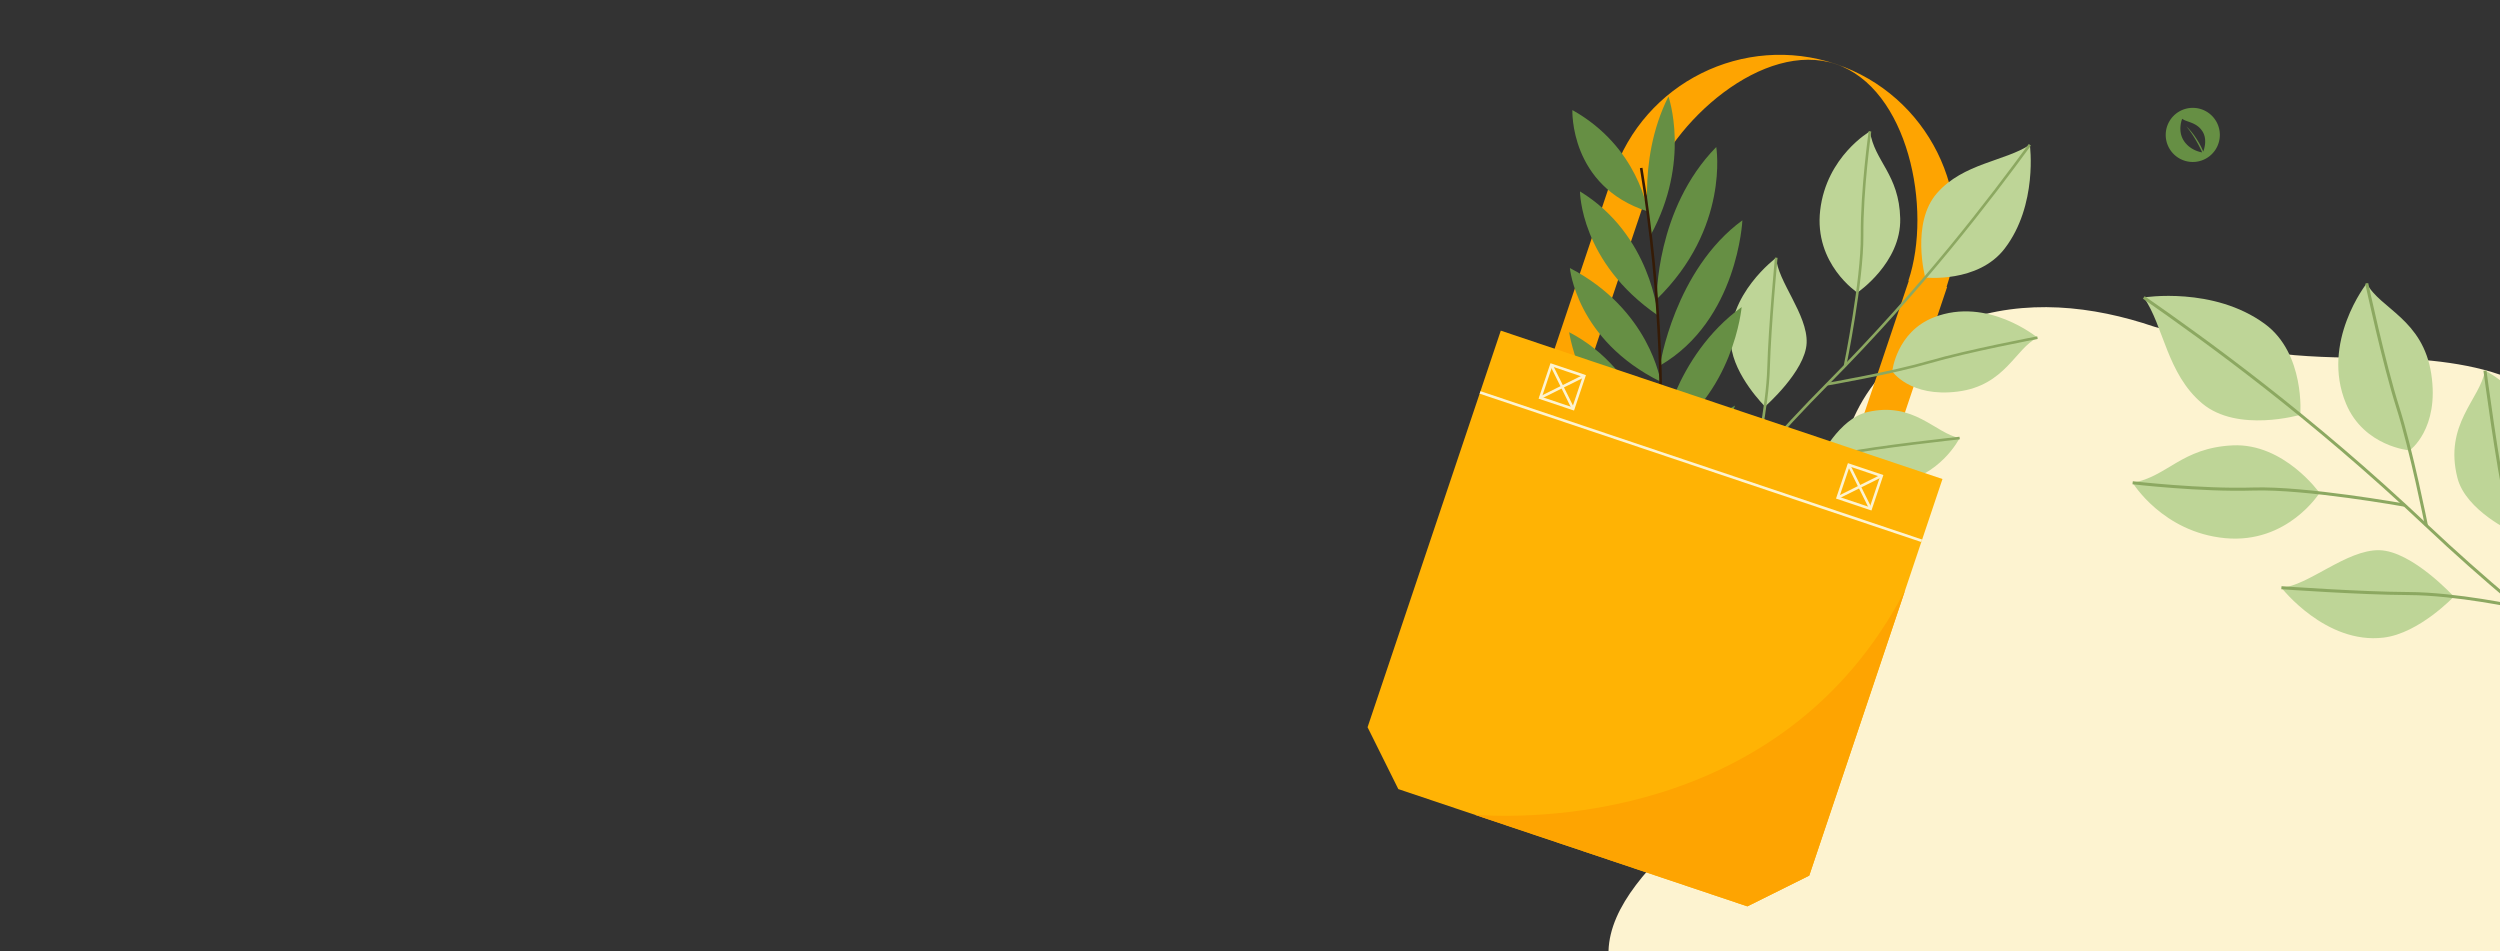 <svg xmlns="http://www.w3.org/2000/svg" xmlns:xlink="http://www.w3.org/1999/xlink" viewBox="0 0 820 312" xml:space="preserve"><rect x="0" y="0" width="820" height="312" fill="#333333" stroke="none"/><path d="M820 312V122.891c-13.806-4.772-30.992-5.562-44.589-5.562-26.675 0-43.348-2.55-68.911-10.2-20.007-6.8-42.236-9.35-63.354-1.7-60.02 23.8-34.456 85.001-50.016 124.102-11.517 27.101-64.698 52.582-65.543 82.47H820z" fill="#fdf3d0"/><path d="M719.232 35.376a8.876 8.876 0 1 0 0 17.752 8.876 8.876 0 0 0 0-17.752zm3.441 14.335c-.174-.401-.355-.8-.539-1.197a21.825 21.825 0 0 0-1.415-2.575c-.586-.917-1.195-1.817-1.89-2.655-.533-.643-1.086-1.283-1.719-1.831 1.123 1.324 2.104 2.781 2.993 4.271a43.667 43.667 0 0 1 2.209 4.264c-.863-.137-3.905-.805-5.864-3.59-2.414-3.432-.684-7.445-.684-7.445 1.437 1.177 4.605 1.04 6.599 4.064 1.662 2.52.682 5.705.31 6.694z" fill="#668f44"/><path d="M638.484 94.076c10.149-30.211-6.114-62.93-36.325-73.079-30.211-10.149-62.93 6.114-73.079 36.325l-24.503 72.936 11.904 3.999 23.837-70.955c7.944-23.647 38.203-50.216 61.85-42.271 23.647 7.944 31.728 47.393 23.783 71.04l.132.044-23.837 70.955 11.904 3.999 24.503-72.936-.169-.057z" fill="#fea401"/><g fill="#bed597"><path d="M631.476 91.041s-4.759-17.887 3.873-27.71 22.33-10.44 30.442-15.847c0 0 2.707 19.785-8.292 34.092-8.705 11.324-26.023 9.465-26.023 9.465zM620.652 121.799s5.857 8.64 21.504 6.636c15.647-2.005 18.868-14.158 26.13-17.682 0 0-16.337-13.54-33.952-6.679-12.316 4.798-13.682 17.725-13.682 17.725zM609.217 95.973s14.397-9.733 14.055-24.29c-.343-14.556-8.454-18.72-9.921-28.607 0 0-14.247 8.194-16.326 25.852-2.079 17.659 12.192 27.045 12.192 27.045zM596.771 150.516s6.392-13.205 15.754-15.362c15.341-3.534 22.193 6.988 30.233 8.521 0 0-6.353 12.893-21.532 15.034-15.18 2.14-24.455-8.193-24.455-8.193zM578.921 133.343s13.25-11.555 13.655-20.837c.405-9.283-9.671-20.433-9.968-27.976 0 0-16.444 12.158-14.828 28.645.991 10.108 11.141 20.168 11.141 20.168z"/></g><g fill="none" stroke="#8ca861" stroke-width=".864" stroke-miterlimit="10"><path d="M544.449 190.105s23.021-31.995 54.828-64.075c31.806-32.08 53.786-61.162 66.515-78.546"/><path d="M605.168 120.007s5.717-28.036 5.596-42.833c-.121-14.796 2.587-34.099 2.587-34.099M599.277 126.03s21.362-3.704 33.708-7.317 35.302-7.96 35.302-7.96M575.503 151.612s4.207-17.409 4.592-31.103c.385-13.694 2.513-35.979 2.513-35.979M571.227 156.55s21.816-5.364 33.057-7.657c11.242-2.294 38.473-5.217 38.473-5.217"/></g><g fill="#668f44"><path d="M541.4 77.155s-5.094-23.747 5.854-45.512c-.001 0 7.445 21.231-5.854 45.512zM543.404 98.147S543 68.542 562.933 48.222c0 .001 4.463 26.595-19.529 49.925z"/><path d="M540.422 69.34s-2.872-21.022-24.682-33.239c.001 0-1.014 25.005 24.682 33.239zM543.769 103.444s-2.119-26.368-25.533-40.66c0-.001-.003 23.159 25.533 40.66zM544.548 119.858c-.188.109 4.751-31.382 26.958-47.593-.001 0-1.482 32.767-26.958 47.593zM544.687 125.197s-3.466-23.581-29.767-37.287c0 0 2.052 23.596 29.767 37.287zM544.73 144.054s4.152-27.05 26.529-43.329c-.001 0-2.55 28.914-26.529 43.329zM544.606 149.699s-5.794-28.332-29.928-40.731c0 0 4.433 30.159 29.928 40.731zM544.087 162.499s5.04-18.61 25.002-29.471c-.001 0-6.928 22.454-25.002 29.471zM543.802 167.329s-4.798-18.826-28.264-31.397c0 0 5.614 23.097 28.264 31.397z"/></g><path d="M539.372 206.553s12.888-66.274-1.064-151.457" fill="none" stroke="#351b06" stroke-width=".864" stroke-miterlimit="10"/><path fill="#ffb304" d="m573.142 297.286-114.495-38.465-10.085-20.29 43.701-130.082 144.87 48.669L593.432 287.2z"/><path d="m573.142 297.286 20.29-10.085 31.498-93.757c-40.245 77.642-125.795 74.947-141.254 73.786l89.466 30.056z" fill="#fea401"/><g fill="none" stroke="#fdf3d0" stroke-width=".864" stroke-miterlimit="10"><path d="m485.456 128.71 144.871 48.669"/><path d="m505.203 130.488 3.631-10.806 10.806 3.63-3.63 10.807zM602.76 163.265l3.63-10.806 10.806 3.631-3.63 10.806z" stroke-width=".864"/><path d="m508.813 119.654 7.177 14.438M519.62 123.285l-14.437 7.176M606.367 152.427l7.177 14.438M617.174 156.058l-14.437 7.176"/></g><defs><path id="a" d="M0 0h820v312H0z"/></defs><clipPath id="b"><use xlink:href="#a" overflow="visible"/></clipPath><g clip-path="url(#b)"><g fill="#bed597"><path d="M754.495 136.058s-20.56 5.997-32.16-3.718c-11.599-9.715-12.69-25.543-19.169-34.778 0 0 22.811-3.676 39.664 8.654 13.34 9.759 11.665 29.842 11.665 29.842zM790.372 147.734s9.834-7.013 7.085-25.058c-2.749-18.045-16.896-21.437-21.172-29.74 0 0-15.214 19.27-6.792 39.457 5.889 14.115 20.879 15.341 20.879 15.341zM760.812 161.671s-11.655-16.387-28.484-15.59c-16.829.797-21.422 10.294-32.818 12.263 0 0 9.87 16.255 30.353 18.174 20.484 1.919 30.949-14.847 30.949-14.847zM824.246 174.569s-15.45-7.031-18.203-17.801c-4.51-17.649 7.473-25.864 9.025-35.206 0 0 15.089 6.994 17.982 24.494 2.894 17.499-8.804 28.513-8.804 28.513zM804.872 195.688s-13.73-15.009-24.479-15.222c-10.749-.213-23.37 11.749-32.087 12.3 0 0 14.516 18.688 33.543 16.365 11.665-1.425 23.023-13.443 23.023-13.443z"/></g><g fill="none" stroke="#8ca861" stroke-miterlimit="10"><path d="M871.48 234.003s-37.643-25.75-75.626-61.66c-37.983-35.91-72.228-60.536-92.687-74.781"/><path d="M788.725 165.694s-32.588-5.842-49.7-5.296c-17.112.547-39.515-2.055-39.515-2.055M795.854 172.343s-4.872-24.609-9.391-38.79-10.178-40.616-10.178-40.616M826.099 199.139s-20.254-4.387-36.104-4.456c-15.851-.069-41.688-1.917-41.688-1.917M831.929 203.95s-6.805-25.088-9.767-38.028c-2.962-12.941-7.093-44.36-7.093-44.36"/></g></g></svg>
